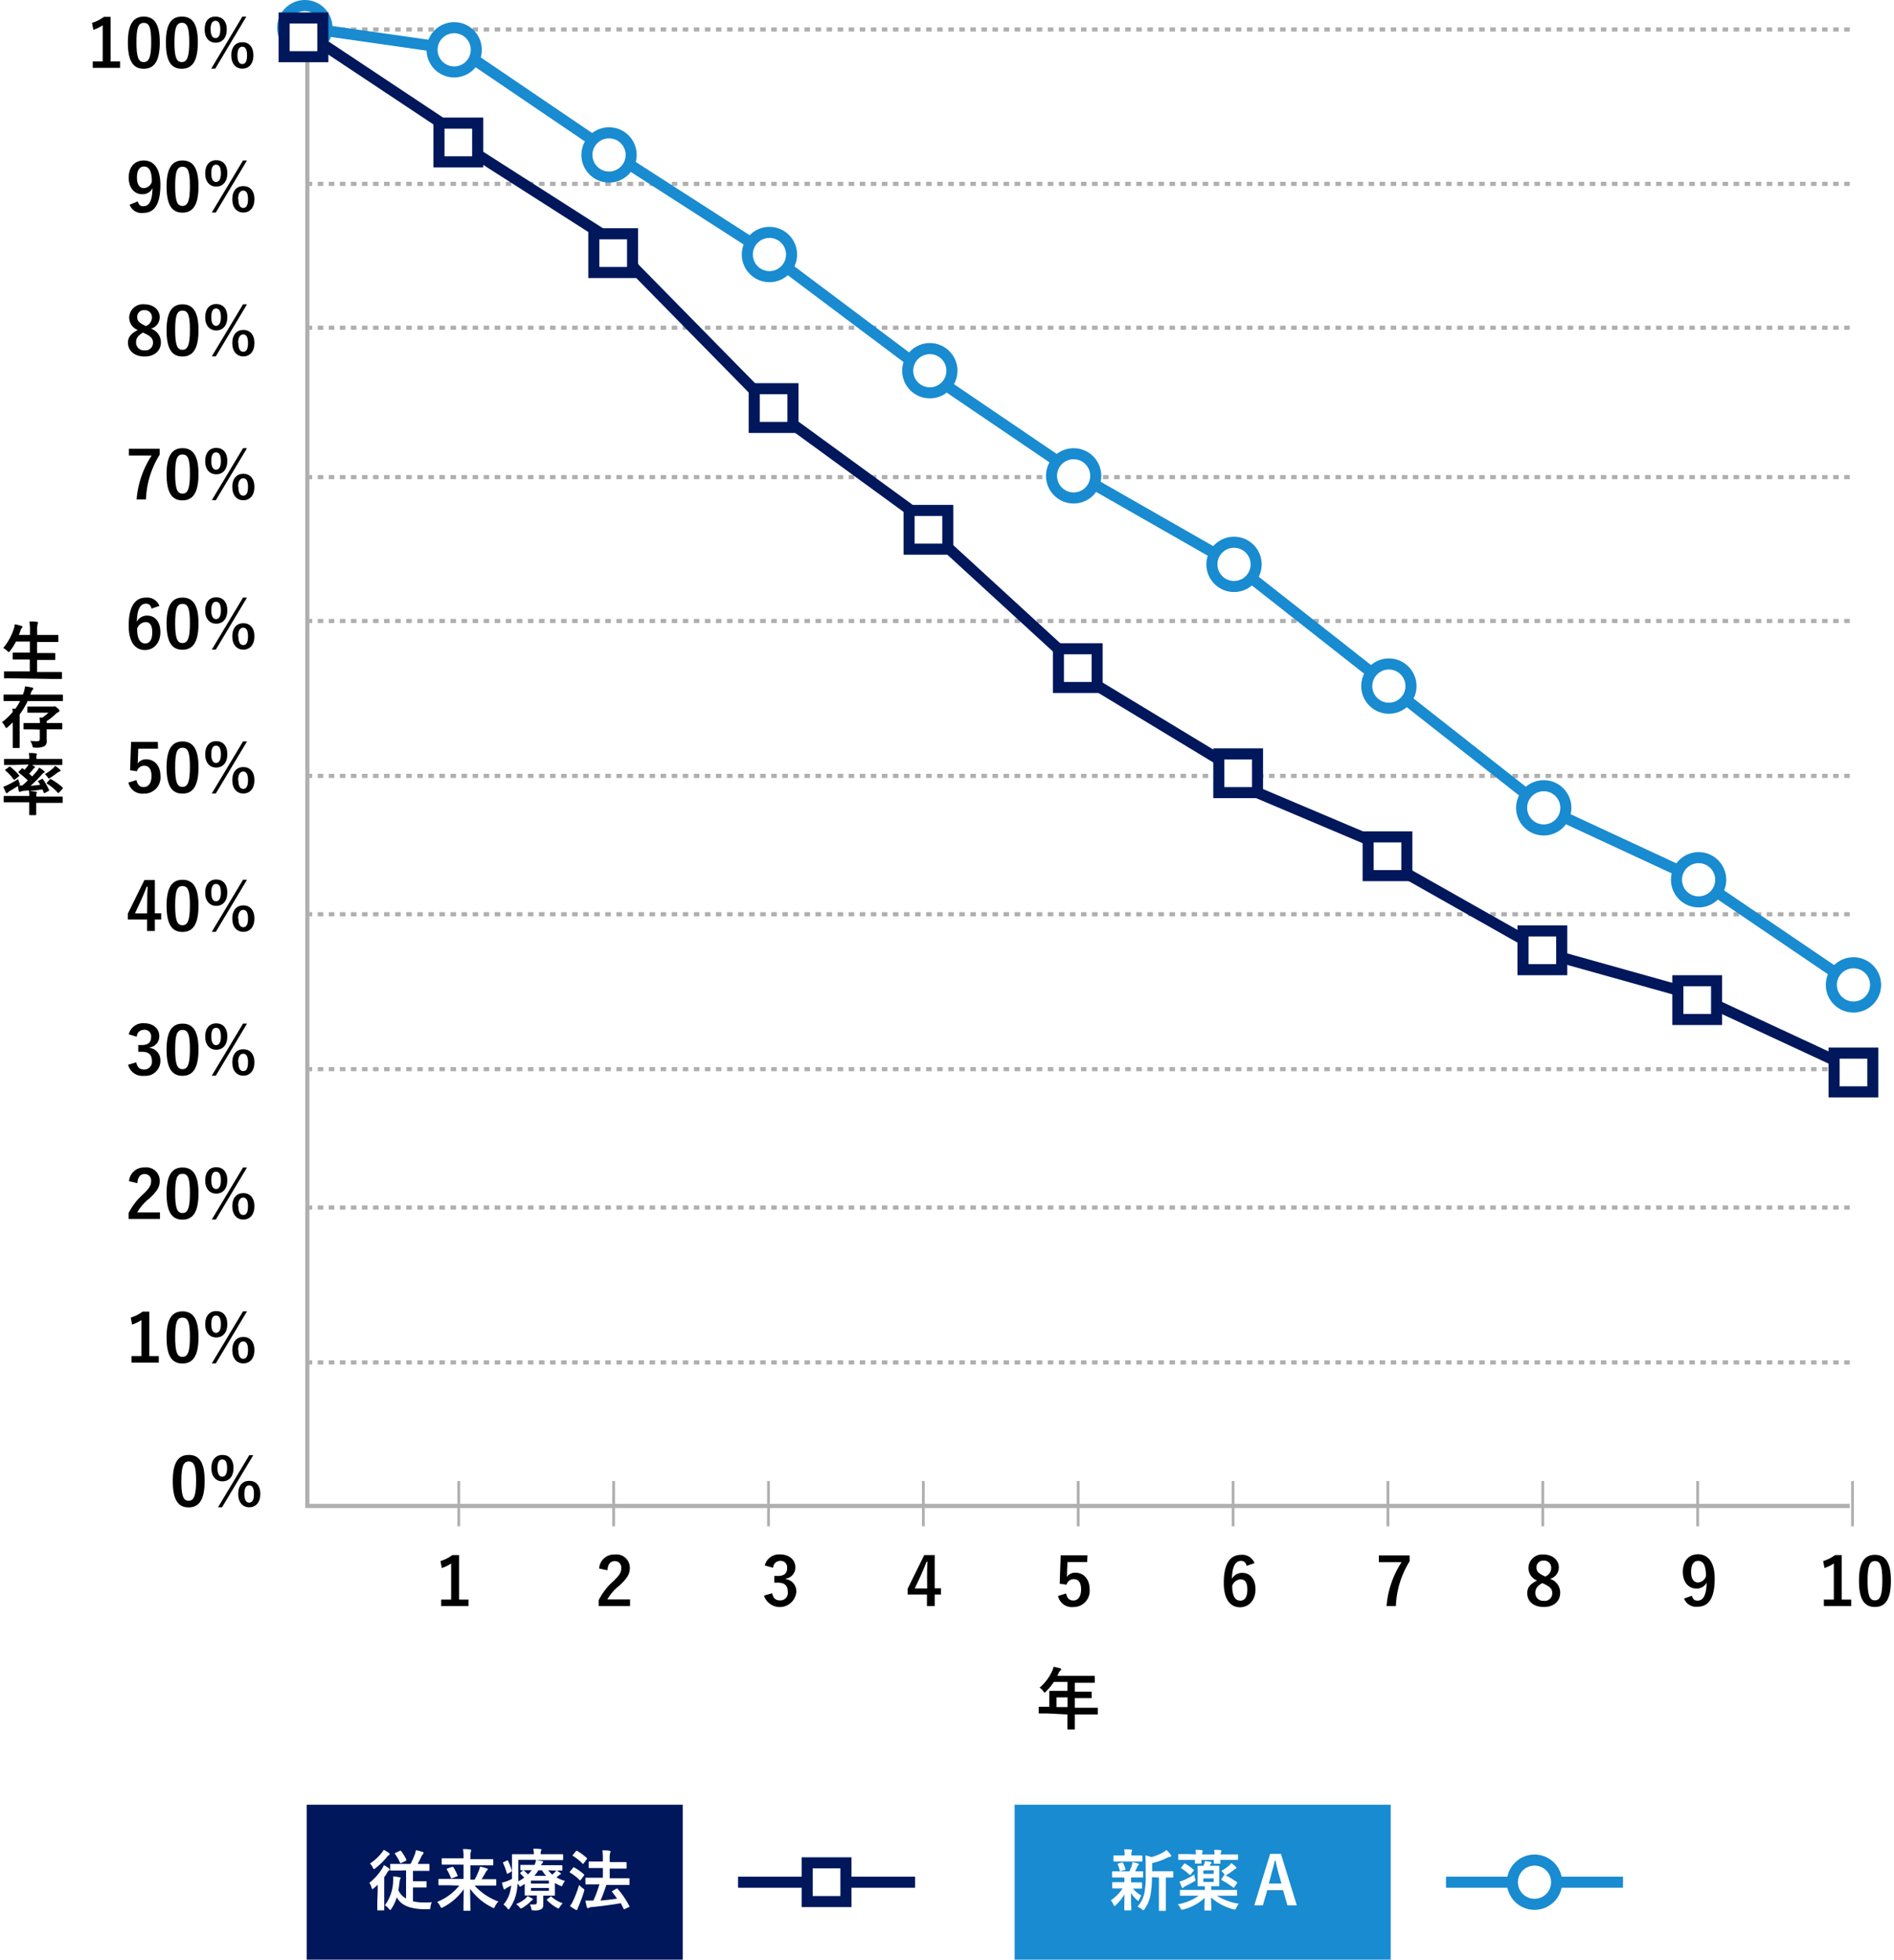 <svg id="レイヤー_1" data-name="レイヤー 1" xmlns="http://www.w3.org/2000/svg" width="342.45" height="354.17" viewBox="0 0 342.45 354.17">
  <defs>
    <style>
      .cls-1, .cls-10, .cls-8 {
        fill: #fff;
      }

      .cls-2, .cls-5, .cls-6, .cls-7, .cls-9 {
        fill: none;
      }

      .cls-2, .cls-5, .cls-6 {
        stroke: #afafaf;
      }

      .cls-10, .cls-2, .cls-5, .cls-6, .cls-7, .cls-8, .cls-9 {
        stroke-miterlimit: 10;
      }

      .cls-2, .cls-5 {
        stroke-width: 0.75px;
      }

      .cls-3 {
        fill: #00175b;
      }

      .cls-4 {
        fill: #198bd0;
      }

      .cls-5 {
        stroke-dasharray: 1;
      }

      .cls-6 {
        stroke-width: 0.5px;
      }

      .cls-7, .cls-8 {
        stroke: #198bd0;
      }

      .cls-10, .cls-7, .cls-8, .cls-9 {
        stroke-width: 2px;
      }

      .cls-10, .cls-9 {
        stroke: #00175b;
      }
    </style>
  </defs>
  <rect class="cls-1" width="342.45" height="354.17"/>
  <g>
    <path d="M2.39,122.6c-1.09,0-1.45,0-1.53,0s-.13,0-.13-.13v-1c0-.12,0-.13.13-.13s.44,0,1.53,0h3V119.2H4.08c-1.18,0-1.59,0-1.66,0s-.13,0-.13-.13v-1c0-.11,0-.12.13-.12s.48,0,1.66,0H5.4v-2H2.88a9.29,9.29,0,0,1-1.06,1.68c-.11.15-.15.22-.22.22s-.14-.07-.27-.19a2.86,2.86,0,0,0-.75-.54,10.55,10.55,0,0,0,1.93-3.51,4,4,0,0,0,.16-.79,11.12,11.12,0,0,1,1.17.29c.13,0,.21.09.21.18s0,.12-.12.22a1.13,1.13,0,0,0-.22.45l-.29.79h2v-.62a10.6,10.6,0,0,0-.1-1.82c.47,0,1,0,1.36.08.12,0,.19.07.19.13a.65.65,0,0,1-.06.24,4.66,4.66,0,0,0-.09,1.33v.66H8.77c1.17,0,1.57,0,1.64,0s.14,0,.14.13v1c0,.12,0,.14-.14.14s-.47,0-1.64,0H6.7v2H8.2c1.18,0,1.59,0,1.66,0s.13,0,.13.12v1c0,.12,0,.13-.13.13s-.48,0-1.66,0H6.7v2.18H9.55c1.08,0,1.45,0,1.52,0s.13,0,.13.13v1c0,.12,0,.13-.13.13s-.44,0-1.52,0Z"/>
    <path d="M2.79,128.08a10.38,10.38,0,0,0,.84-1.38H2.25c-1,0-1.41,0-1.48,0s-.13,0-.13-.13v-.91c0-.12,0-.13.13-.13s.43,0,1.48,0H4.14c.06-.15.12-.31.17-.47a4.77,4.77,0,0,0,.21-1c.4,0,.88.13,1.26.2.14,0,.23.1.23.18a.38.38,0,0,1-.15.26,1.88,1.88,0,0,0-.3.61.78.78,0,0,1-.08.23H9.77c1.06,0,1.42,0,1.48,0s.13,0,.13.13v.91c0,.12,0,.13-.13.13s-.42,0-1.48,0H5a13.63,13.63,0,0,1-1.44,2.4v4.3c0,1,0,1.57,0,1.64s0,.13-.13.13h-1c-.12,0-.13,0-.13-.13s0-.59,0-1.64v-2.86a12.33,12.33,0,0,1-.91.86c-.13.1-.2.16-.26.16s-.11-.08-.21-.25a3.45,3.45,0,0,0-.56-.8,11.45,11.45,0,0,0,1.92-1.82c0-.23,0-.42-.06-.63ZM6,131.82c-1.14,0-1.55,0-1.62,0s-.13,0-.13-.14v-.87c0-.12,0-.13.13-.13s.48,0,1.62,0H7.22a6.31,6.31,0,0,0-.08-1l.54,0a11.76,11.76,0,0,0,1.08-.87H6.57c-1.05,0-1.41,0-1.49,0s-.13,0-.13-.13v-.86c0-.11,0-.12.13-.12s.44,0,1.49,0h2.9a.62.62,0,0,0,.24,0,.33.33,0,0,1,.15-.05c.09,0,.21.05.51.31s.38.41.38.51-.08.18-.2.23a1.93,1.93,0,0,0-.48.33,10.45,10.45,0,0,1-1.63,1.3v.34H9.52c1.15,0,1.55,0,1.62,0s.12,0,.12.13v.87c0,.12,0,.14-.12.14s-.47,0-1.62,0H8.44v.6c0,.47,0,.86,0,1.43a1,1,0,0,1-.39,1,3.19,3.19,0,0,1-1.74.27c-.38,0-.38,0-.46-.36a2.73,2.73,0,0,0-.38-.86,9.66,9.66,0,0,0,1.2.07c.42,0,.52-.1.52-.46v-1.64Z"/>
    <path d="M2.4,138.26c-1.09,0-1.45,0-1.54,0s-.13,0-.13-.13v-.83c0-.13,0-.14.13-.14s.45,0,1.54,0H5.29a4.51,4.51,0,0,0-.08-1.07c.44,0,.85,0,1.28.08.11,0,.18.06.18.13a.74.74,0,0,1-.07.21,2.09,2.09,0,0,0,0,.65h3c1.09,0,1.45,0,1.53,0s.14,0,.14.14v.83c0,.12,0,.13-.14.13s-.44,0-1.53,0H5.79a3,3,0,0,1,.4.24c.11.07.14.1.14.18s-.06.09-.13.13A.57.57,0,0,0,6,139a9.23,9.23,0,0,1-.73.83c.2.17.38.35.55.5.29-.31.55-.62.79-.89a4.15,4.15,0,0,0,.47-.71,6.27,6.27,0,0,1,.87.6c.11.09.14.13.14.19s-.08.11-.16.14a1.64,1.64,0,0,0-.42.38A20.42,20.42,0,0,1,5.53,142c.54,0,1.11-.09,1.74-.17-.11-.19-.23-.38-.35-.56s-.06-.12.1-.19l.56-.3c.12-.06.13,0,.19.06a11.53,11.53,0,0,1,1.09,1.92c.05.11.05.13-.09.2l-.65.35c-.13.07-.18,0-.23-.1l-.21-.54c-.87.14-1.62.23-2.35.3l1.15.11c.1,0,.18.06.18.14s0,.11-.08.21a1.78,1.78,0,0,0,0,.54H9.71c1.07,0,1.43,0,1.5,0s.12,0,.12.14v.87c0,.12,0,.13-.12.13s-.43,0-1.5,0H6.54v.8c0,.82,0,1.2,0,1.28s0,.13-.13.13h-1c-.12,0-.13,0-.13-.13s0-.46,0-1.28V145h-3c-1.06,0-1.42,0-1.5,0s-.12,0-.12-.13V144c0-.12,0-.14.12-.14s.44,0,1.5,0H5.29a4.47,4.47,0,0,0-.07-1c-.36,0-.71.07-1.07.09a1.54,1.54,0,0,0-.43.12.53.53,0,0,1-.18.05c-.07,0-.11-.06-.15-.17a5.9,5.9,0,0,1-.15-.89c-.47.32-.94.58-1.47.91a1.37,1.37,0,0,0-.35.27.29.29,0,0,1-.18.12.18.18,0,0,1-.17-.11,11.52,11.52,0,0,1-.47-1.07,5.4,5.4,0,0,0,.79-.32,15.35,15.35,0,0,0,1.9-1.06,3.54,3.54,0,0,0,.21.66,1.37,1.37,0,0,1,.09.29c0,.09,0,.12-.17.21.2,0,.39,0,.61,0,.35-.29.67-.6,1-.91a17.07,17.07,0,0,0-1.61-1.38c-.06,0-.09-.08-.09-.1s0-.06.06-.11l.5-.51c.1-.12.14-.13.24-.06l.32.24c.18-.22.36-.43.53-.66a2.84,2.84,0,0,0,.18-.31Zm-.76.34c.12-.09.15-.09.23,0a9.19,9.19,0,0,1,1.56,1.5c.07.1.07.14-.07.25l-.66.52c-.12.09-.18.09-.24,0A8,8,0,0,0,1,139.28c-.1-.09-.09-.11,0-.21Zm9.2.48a.27.27,0,0,1,.1.22c0,.06-.07.13-.18.16a.9.9,0,0,0-.42.22,13.25,13.25,0,0,1-1.2.85.67.67,0,0,1-.3.16c-.08,0-.14-.07-.25-.25a2.76,2.76,0,0,0-.48-.53,8.61,8.61,0,0,0,1.41-1,2.06,2.06,0,0,0,.46-.5C10.31,138.64,10.54,138.81,10.84,139.08ZM9,140.87c.08-.11.11-.11.21-.05a11.92,11.92,0,0,1,2.1,1.49c0,.05.06.07.06.11a.2.2,0,0,1-.06.13l-.61.67c-.06.07-.11.1-.15.1s-.08,0-.14-.09a8.77,8.77,0,0,0-1.89-1.59c-.05,0-.08-.06-.08-.1s0-.07.08-.13Z"/>
  </g>
  <path d="M189.43,309.67c-1.06,0-1.43,0-1.5,0s-.13,0-.13-.13v-.95c0-.11,0-.12.13-.12s.44,0,1.5,0h.29v-1.68c0-.68,0-1,0-1.08s0-.13.15-.13.48,0,1.64,0H193v-1.6h-2.46a11.29,11.29,0,0,1-1.41,1.72c-.12.13-.19.19-.25.19s-.12-.07-.24-.23a2.53,2.53,0,0,0-.67-.65,8.73,8.73,0,0,0,2.22-2.9,4,4,0,0,0,.31-.88c.43.09.83.17,1.15.27.15.05.22.11.22.2s-.06.15-.15.23a1.21,1.21,0,0,0-.3.43l-.24.52h5c1.16,0,1.57,0,1.64,0s.13,0,.13.14V304c0,.12,0,.13-.13.13s-.48,0-1.64,0h-1.85v1.6h1.28c1.18,0,1.58,0,1.65,0s.12,0,.12.13v.9c0,.12,0,.14-.12.14s-.47,0-1.65,0h-1.28v1.75h2.54c1.06,0,1.43,0,1.5,0s.13,0,.13.12v.95c0,.12,0,.13-.13.13s-.44,0-1.5,0h-2.54v.59c0,1.26,0,1.9,0,2s0,.13-.13.13h-1.06c-.14,0-.15,0-.15-.13s0-.7,0-2v-.59Zm3.59-1.15v-1.75h-2v1.75Z"/>
  <polyline class="cls-2" points="334.45 272.17 55.57 272.17 55.57 5.33"/>
  <rect class="cls-3" x="55.45" y="326.17" width="68" height="28"/>
  <rect class="cls-4" x="183.45" y="326.17" width="68" height="28"/>
  <g>
    <path d="M27,245.09h1.71v1.17H23.77v-1.17h1.8v-6.52a6.82,6.82,0,0,1-1.69.82l-.24-1.26a6.85,6.85,0,0,0,2.14-1.08H27Z"/>
    <path d="M35.89,241.65c0,3.4-1,4.78-2.9,4.78s-2.87-1.36-2.87-4.75S31.17,237,33,237,35.89,238.27,35.89,241.65Zm-4.22,0c0,2.7.37,3.58,1.32,3.58s1.35-.89,1.35-3.58S34,238.14,33,238.14,31.67,239,31.67,241.66Z"/>
    <path d="M41.1,239.31c0,1.55-.83,2.41-2,2.41s-2-.86-2-2.39.81-2.38,2-2.38S41.1,237.77,41.1,239.31Zm-2.9,0c0,1,.29,1.58.86,1.58s.88-.54.88-1.58-.29-1.55-.88-1.55S38.2,238.29,38.2,239.33Zm.82,7.1h-.73L43.94,237h.72ZM46,244c0,1.54-.83,2.41-2,2.41s-2-.87-2-2.41.82-2.37,2-2.37S46,242.47,46,244Zm-2.9,0c0,1,.29,1.58.88,1.58s.86-.54.86-1.58-.28-1.56-.86-1.56S43.05,243,43.05,244Z"/>
  </g>
  <g>
    <path d="M37,267.65c0,3.4-1,4.78-2.9,4.78s-2.86-1.36-2.86-4.75,1-4.73,2.89-4.73S37,264.27,37,267.65Zm-4.22,0c0,2.7.38,3.58,1.32,3.58s1.36-.89,1.36-3.58-.37-3.52-1.33-3.52S32.79,265,32.79,267.66Z"/>
    <path d="M42.22,265.31c0,1.55-.82,2.41-2,2.41s-2-.86-2-2.39.82-2.38,2-2.38S42.22,263.77,42.22,265.31Zm-2.9,0c0,1,.29,1.58.86,1.58s.88-.54.88-1.58-.29-1.55-.88-1.55S39.32,264.29,39.32,265.33Zm.83,7.1h-.73L45.07,263h.72ZM47.07,270c0,1.54-.83,2.41-2,2.41s-2-.87-2-2.41.81-2.37,2-2.37S47.07,268.47,47.07,270Zm-2.89,0c0,1,.29,1.58.87,1.58s.87-.54.87-1.58-.29-1.56-.87-1.56S44.18,269,44.18,270Z"/>
  </g>
  <path d="M83,289.09h1.71v1.17H79.77v-1.17h1.8v-6.52a6.82,6.82,0,0,1-1.69.82l-.24-1.26a6.85,6.85,0,0,0,2.14-1.08H83Z"/>
  <path d="M108.33,283.48a2.68,2.68,0,0,1,2.82-2.53,2.41,2.41,0,0,1,2.73,2.47c0,1-.44,1.79-1.84,3.1a8.85,8.85,0,0,0-2.23,2.54h4.11v1.2h-5.67v-1.07a11.48,11.48,0,0,1,2.61-3.39c1.2-1.15,1.46-1.63,1.46-2.39a1.14,1.14,0,0,0-1.2-1.27c-.75,0-1.22.56-1.29,1.65Z"/>
  <path d="M138.28,282.93a2.64,2.64,0,0,1,2.77-2c1.67,0,2.75,1,2.75,2.3a2,2,0,0,1-1.75,2.07v.08a2.23,2.23,0,0,1,1.93,2.3,3,3,0,0,1-5.84.7l1.47-.43c.21.92.64,1.29,1.43,1.29a1.36,1.36,0,0,0,1.4-1.54c0-1.05-.49-1.66-1.77-1.66H140v-1.22h.64c1.2,0,1.68-.52,1.68-1.44a1.16,1.16,0,0,0-1.26-1.28,1.26,1.26,0,0,0-1.27,1.25Z"/>
  <path d="M169,287.06h1.14v1.12H169v2.08H167.6v-2.08h-3.49v-1.05l3-6.08H169Zm-1.38-2c0-1,0-1.88.08-2.81h-.17c-.3.8-.65,1.6-1,2.4l-1.13,2.43h2.24Z"/>
  <path d="M196.57,282.31H193l-.07,1.84c0,.28,0,.6-.07.87a1.84,1.84,0,0,1,1.57-.79c1.51,0,2.58,1.18,2.58,3a2.92,2.92,0,0,1-2.93,3.21,2.56,2.56,0,0,1-2.78-2l1.46-.45c.17.89.63,1.27,1.31,1.27.86,0,1.4-.74,1.4-2s-.49-1.86-1.33-1.86a1.34,1.34,0,0,0-1.3,1l-1.24-.18.18-5.13h4.84Z"/>
  <path d="M225.4,283c-.15-.67-.53-.9-1-.9-1.1,0-1.61,1.14-1.66,3.24a2.1,2.1,0,0,1,1.87-1.08c1.42,0,2.39,1.12,2.39,3s-1.15,3.22-2.8,3.22-2.93-1.3-2.93-4.39c0-3.63,1.22-5.09,3.16-5.09a2.36,2.36,0,0,1,2.39,1.5Zm-1.17,6.29c.84,0,1.3-.69,1.3-2s-.43-1.86-1.24-1.86a1.77,1.77,0,0,0-1.5,1.16C222.79,288.5,223.37,289.28,224.23,289.28Z"/>
  <path d="M254.87,282.17a16.41,16.41,0,0,0-2.48,8.09H250.7a16.85,16.85,0,0,1,2.72-7.93h-4.11v-1.22h5.56Z"/>
  <path d="M282.09,287.88c0,1.53-1.17,2.55-2.95,2.55s-3-.95-3-2.5c0-1.05.56-1.68,1.78-2.28a2.43,2.43,0,0,1-1.56-2.34,2.48,2.48,0,0,1,2.73-2.36c1.62,0,2.76,1,2.76,2.32a2.15,2.15,0,0,1-1.6,2.08A2.58,2.58,0,0,1,282.09,287.88Zm-3.23-1.77c-.85.47-1.26,1-1.26,1.73a1.41,1.41,0,0,0,1.52,1.48,1.36,1.36,0,0,0,1.54-1.39c0-.72-.35-1.13-1.45-1.65Zm.53-1.19a1.65,1.65,0,0,0,1.08-1.59,1.26,1.26,0,0,0-1.35-1.28,1.2,1.2,0,0,0-1.31,1.25c0,.63.3,1,1.24,1.47Z"/>
  <path d="M305.91,288.4c.17.61.46.88,1,.88,1,0,1.61-.87,1.67-3.27a2,2,0,0,1-1.87,1.09c-1.39,0-2.44-1.14-2.44-3,0-2,1.08-3.2,2.76-3.2s3,1.31,3,4.39c0,3.66-1.15,5.09-3.12,5.09a2.29,2.29,0,0,1-2.41-1.48Zm1.14-6.3c-.88,0-1.29.77-1.29,2S306.25,286,307,286a1.59,1.59,0,0,0,1.45-1.15C308.46,283,308,282.1,307.05,282.1Z"/>
  <g>
    <path d="M333,289.09h1.71v1.17h-4.94v-1.17h1.8v-6.52a6.82,6.82,0,0,1-1.69.82l-.24-1.26a6.85,6.85,0,0,0,2.14-1.08H333Z"/>
    <path d="M341.89,285.65c0,3.4-1,4.78-2.9,4.78s-2.87-1.36-2.87-4.75S337.17,281,339,281,341.89,282.27,341.89,285.65Zm-4.22,0c0,2.7.37,3.58,1.32,3.58s1.35-.89,1.35-3.58-.37-3.52-1.33-3.52S337.67,283,337.67,285.66Z"/>
  </g>
  <g>
    <path d="M23.33,213.48A2.68,2.68,0,0,1,26.15,211a2.41,2.41,0,0,1,2.73,2.47c0,1-.44,1.79-1.84,3.1a8.85,8.85,0,0,0-2.23,2.54h4.11v1.2H23.25v-1.07a11.48,11.48,0,0,1,2.61-3.39c1.2-1.15,1.46-1.63,1.46-2.39a1.14,1.14,0,0,0-1.2-1.27c-.75,0-1.22.56-1.29,1.65Z"/>
    <path d="M35.89,215.65c0,3.4-1,4.78-2.9,4.78s-2.87-1.36-2.87-4.75S31.17,211,33,211,35.89,212.27,35.89,215.65Zm-4.22,0c0,2.7.37,3.58,1.32,3.58s1.35-.89,1.35-3.58S34,212.14,33,212.14,31.67,213,31.67,215.66Z"/>
    <path d="M41.1,213.31c0,1.55-.83,2.41-2,2.41s-2-.86-2-2.39.81-2.38,2-2.38S41.1,211.77,41.1,213.31Zm-2.9,0c0,1,.29,1.58.86,1.58s.88-.54.88-1.58-.29-1.55-.88-1.55S38.2,212.29,38.2,213.33Zm.82,7.1h-.73L43.94,211h.72ZM46,218c0,1.54-.83,2.41-2,2.41s-2-.87-2-2.41.82-2.37,2-2.37S46,216.47,46,218Zm-2.9,0c0,1,.29,1.58.88,1.58s.86-.54.86-1.58-.28-1.56-.86-1.56S43.05,217,43.05,218Z"/>
  </g>
  <g>
    <path d="M23.28,186.93a2.64,2.64,0,0,1,2.77-2c1.67,0,2.75,1,2.75,2.3a2,2,0,0,1-1.75,2.07v.08A2.23,2.23,0,0,1,29,191.7a2.69,2.69,0,0,1-2.93,2.73,2.68,2.68,0,0,1-2.91-2l1.47-.43c.21.92.64,1.29,1.43,1.29a1.36,1.36,0,0,0,1.4-1.54c0-1.05-.49-1.66-1.77-1.66H25v-1.22h.64c1.2,0,1.68-.52,1.68-1.44A1.16,1.16,0,0,0,26,186.12a1.26,1.26,0,0,0-1.27,1.25Z"/>
    <path d="M35.89,189.65c0,3.4-1,4.78-2.9,4.78s-2.87-1.36-2.87-4.75S31.17,185,33,185,35.89,186.27,35.89,189.65Zm-4.22,0c0,2.7.37,3.58,1.32,3.58s1.35-.89,1.35-3.58S34,186.14,33,186.14,31.67,187,31.67,189.66Z"/>
    <path d="M41.1,187.31c0,1.55-.83,2.41-2,2.41s-2-.86-2-2.39.81-2.38,2-2.38S41.1,185.77,41.1,187.31Zm-2.9,0c0,1,.29,1.58.86,1.58s.88-.54.88-1.58-.29-1.55-.88-1.55S38.2,186.29,38.2,187.33Zm.82,7.1h-.73L43.94,185h.72ZM46,192c0,1.54-.83,2.41-2,2.41s-2-.87-2-2.41.82-2.37,2-2.37S46,190.47,46,192Zm-2.9,0c0,1,.29,1.58.88,1.58s.86-.54.86-1.58-.28-1.56-.86-1.56S43.05,191,43.05,192Z"/>
  </g>
  <g>
    <path d="M28,165.06h1.14v1.12H28v2.08H26.6v-2.08H23.11v-1.05l3-6.08H28Zm-1.38-2c0-1,0-1.88.08-2.81h-.17c-.3.8-.65,1.6-1,2.4l-1.13,2.43H26.6Z"/>
    <path d="M35.89,163.65c0,3.4-1,4.78-2.9,4.78s-2.87-1.36-2.87-4.75S31.17,159,33,159,35.89,160.27,35.89,163.65Zm-4.22,0c0,2.69.37,3.57,1.32,3.57s1.35-.89,1.35-3.57S34,160.14,33,160.14,31.67,161,31.67,163.67Z"/>
    <path d="M41.1,161.31c0,1.55-.83,2.41-2,2.41s-2-.86-2-2.39.81-2.38,2-2.38S41.1,159.77,41.1,161.31Zm-2.9,0c0,1,.29,1.58.86,1.58s.88-.54.88-1.58-.29-1.55-.88-1.55S38.2,160.3,38.2,161.33Zm.82,7.1h-.73L43.94,159h.72ZM46,166c0,1.54-.83,2.41-2,2.41s-2-.87-2-2.41.82-2.37,2-2.37S46,164.47,46,166Zm-2.9,0c0,1,.29,1.58.88,1.58s.86-.54.86-1.58-.28-1.56-.86-1.56S43.05,165,43.05,166Z"/>
  </g>
  <g>
    <path d="M28.57,135.31H25l-.07,1.84c0,.28,0,.6-.07.87a1.84,1.84,0,0,1,1.57-.79c1.51,0,2.58,1.18,2.58,3A2.92,2.92,0,0,1,26,143.43a2.56,2.56,0,0,1-2.78-2l1.46-.45c.17.89.63,1.27,1.31,1.27.86,0,1.4-.74,1.4-2s-.49-1.86-1.33-1.86a1.34,1.34,0,0,0-1.3,1l-1.24-.18.18-5.13h4.84Z"/>
    <path d="M35.89,138.65c0,3.4-1,4.78-2.9,4.78s-2.87-1.36-2.87-4.75S31.17,134,33,134,35.89,135.27,35.89,138.65Zm-4.22,0c0,2.69.37,3.57,1.32,3.57s1.35-.89,1.35-3.57S34,135.14,33,135.14,31.67,136,31.67,138.67Z"/>
    <path d="M41.1,136.31c0,1.55-.83,2.41-2,2.41s-2-.86-2-2.39.81-2.38,2-2.38S41.1,134.77,41.1,136.31Zm-2.9,0c0,1,.29,1.58.86,1.58s.88-.54.88-1.58-.29-1.55-.88-1.55S38.2,135.3,38.2,136.33Zm.82,7.1h-.73L43.94,134h.72ZM46,141c0,1.54-.83,2.41-2,2.41s-2-.87-2-2.41.82-2.37,2-2.37S46,139.47,46,141Zm-2.9,0c0,1,.29,1.58.88,1.58s.86-.54.86-1.58-.28-1.56-.86-1.56S43.05,140,43.05,141Z"/>
  </g>
  <g>
    <path d="M27.4,110c-.15-.67-.53-.9-1-.9-1.1,0-1.61,1.14-1.66,3.24a2.1,2.1,0,0,1,1.87-1.08c1.42,0,2.39,1.12,2.39,3s-1.15,3.22-2.8,3.22-2.93-1.3-2.93-4.39c0-3.62,1.22-5.09,3.16-5.09a2.36,2.36,0,0,1,2.39,1.5Zm-1.17,6.29c.84,0,1.3-.69,1.3-2s-.43-1.86-1.24-1.86a1.77,1.77,0,0,0-1.5,1.16C24.79,115.5,25.37,116.28,26.23,116.28Z"/>
    <path d="M35.89,112.65c0,3.4-1,4.78-2.9,4.78s-2.87-1.36-2.87-4.75S31.17,108,33,108,35.89,109.27,35.89,112.65Zm-4.22,0c0,2.69.37,3.57,1.32,3.57s1.35-.89,1.35-3.57S34,109.14,33,109.14,31.67,110,31.67,112.67Z"/>
    <path d="M41.1,110.31c0,1.55-.83,2.41-2,2.41s-2-.86-2-2.39.81-2.38,2-2.38S41.1,108.77,41.1,110.31Zm-2.9,0c0,1,.29,1.58.86,1.58s.88-.54.88-1.58-.29-1.55-.88-1.55S38.2,109.3,38.2,110.33Zm.82,7.1h-.73L43.94,108h.72ZM46,115c0,1.54-.83,2.41-2,2.41s-2-.87-2-2.41.82-2.37,2-2.37S46,113.47,46,115Zm-2.9,0c0,1,.29,1.58.88,1.58s.86-.54.86-1.58-.28-1.56-.86-1.56S43.05,114,43.05,115Z"/>
  </g>
  <g>
    <path d="M28.87,82.18a16.34,16.34,0,0,0-2.48,8.08H24.7a16.85,16.85,0,0,1,2.72-7.93H23.31V81.11h5.56Z"/>
    <path d="M35.89,85.65c0,3.4-1,4.78-2.9,4.78s-2.87-1.36-2.87-4.75S31.17,81,33,81,35.89,82.27,35.89,85.65Zm-4.22,0c0,2.69.37,3.57,1.32,3.57s1.35-.89,1.35-3.57S34,82.14,33,82.14,31.67,83,31.67,85.67Z"/>
    <path d="M41.1,83.31c0,1.55-.83,2.41-2,2.41s-2-.86-2-2.39.81-2.38,2-2.38S41.1,81.77,41.1,83.31Zm-2.9,0c0,1,.29,1.58.86,1.58s.88-.54.88-1.58-.29-1.55-.88-1.55S38.2,82.3,38.2,83.33Zm.82,7.1h-.73L43.94,81h.72ZM46,88c0,1.54-.83,2.41-2,2.41s-2-.87-2-2.41.82-2.37,2-2.37S46,86.47,46,88Zm-2.9,0c0,1,.29,1.58.88,1.58s.86-.54.86-1.58-.28-1.56-.86-1.56S43.05,87,43.05,88Z"/>
  </g>
  <g>
    <path d="M29.09,61.88c0,1.53-1.17,2.55-2.95,2.55s-3-1-3-2.5c0-1,.56-1.68,1.78-2.28a2.43,2.43,0,0,1-1.56-2.34A2.48,2.48,0,0,1,26.12,55c1.62,0,2.76,1,2.76,2.32a2.15,2.15,0,0,1-1.6,2.08A2.58,2.58,0,0,1,29.09,61.88Zm-3.23-1.77c-.85.47-1.26,1-1.26,1.73a1.41,1.41,0,0,0,1.52,1.48,1.36,1.36,0,0,0,1.54-1.39c0-.72-.35-1.12-1.45-1.65Zm.53-1.19a1.65,1.65,0,0,0,1.08-1.59,1.25,1.25,0,0,0-1.35-1.27,1.19,1.19,0,0,0-1.31,1.24c0,.63.3,1,1.24,1.47Z"/>
    <path d="M35.89,59.65c0,3.4-1,4.78-2.9,4.78s-2.87-1.36-2.87-4.75S31.17,55,33,55,35.89,56.27,35.89,59.65Zm-4.22,0c0,2.69.37,3.57,1.32,3.57s1.35-.89,1.35-3.57S34,56.14,33,56.14,31.67,57,31.67,59.67Z"/>
    <path d="M41.1,57.31c0,1.55-.83,2.41-2,2.41s-2-.86-2-2.39.81-2.38,2-2.38S41.1,55.77,41.1,57.31Zm-2.9,0c0,1,.29,1.58.86,1.58s.88-.54.88-1.58-.29-1.55-.88-1.55S38.2,56.3,38.2,57.33Zm.82,7.1h-.73L43.94,55h.72ZM46,62c0,1.54-.83,2.41-2,2.41s-2-.87-2-2.41.82-2.37,2-2.37S46,60.47,46,62Zm-2.9,0c0,1,.29,1.58.88,1.58s.86-.54.86-1.58-.28-1.56-.86-1.56S43.05,61,43.05,62Z"/>
  </g>
  <g>
    <path d="M24.91,36.4c.17.61.46.88,1,.88,1,0,1.61-.87,1.67-3.27a2,2,0,0,1-1.87,1.09c-1.39,0-2.44-1.13-2.44-3S24.31,29,26,29s3,1.31,3,4.39c0,3.66-1.15,5.09-3.12,5.09A2.29,2.29,0,0,1,23.44,37Zm1.14-6.3c-.88,0-1.29.77-1.29,2S25.25,34,26,34a1.58,1.58,0,0,0,1.45-1.15C27.46,31,27,30.1,26.05,30.1Z"/>
    <path d="M35.89,33.65c0,3.4-1,4.78-2.9,4.78s-2.87-1.36-2.87-4.75S31.17,29,33,29,35.89,30.27,35.89,33.65Zm-4.22,0c0,2.69.37,3.57,1.32,3.57s1.35-.89,1.35-3.57S34,30.14,33,30.14,31.67,31,31.67,33.67Z"/>
    <path d="M41.1,31.31c0,1.55-.83,2.41-2,2.41s-2-.86-2-2.39.81-2.38,2-2.38S41.1,29.77,41.1,31.31Zm-2.9,0c0,1,.29,1.58.86,1.58s.88-.54.88-1.58-.29-1.55-.88-1.55S38.2,30.3,38.2,31.33Zm.82,7.1h-.73L43.94,29h.72ZM46,36c0,1.54-.83,2.41-2,2.41s-2-.87-2-2.41.82-2.37,2-2.37S46,34.47,46,36Zm-2.9,0c0,1,.29,1.58.88,1.58s.86-.54.86-1.58-.28-1.56-.86-1.56S43.05,35,43.05,36Z"/>
  </g>
  <g>
    <path d="M20,11.1h1.71v1.16H16.77V11.1h1.8V4.57a6.82,6.82,0,0,1-1.69.82l-.24-1.26a6.85,6.85,0,0,0,2.14-1.08H20Z"/>
    <path d="M28.89,7.65c0,3.4-1,4.78-2.9,4.78s-2.87-1.36-2.87-4.75S24.17,3,26,3,28.89,4.27,28.89,7.65Zm-4.22,0c0,2.69.37,3.57,1.32,3.57s1.35-.89,1.35-3.57S27,4.14,26,4.14,24.67,5,24.67,7.67Z"/>
    <path d="M35.77,7.65c0,3.4-1,4.78-2.91,4.78S30,11.07,30,7.68,31,3,32.89,3,35.77,4.27,35.77,7.65Zm-4.23,0c0,2.69.38,3.57,1.32,3.57s1.36-.89,1.36-3.57-.37-3.53-1.33-3.53S31.54,5,31.54,7.67Z"/>
    <path d="M41,5.31c0,1.55-.83,2.41-2,2.41s-2-.86-2-2.39S37.74,3,38.94,3,41,3.77,41,5.31Zm-2.91,0c0,1,.29,1.58.87,1.58s.87-.54.87-1.58-.29-1.55-.87-1.55S38.07,4.3,38.07,5.33Zm.83,7.1h-.73L43.82,3h.72ZM45.82,10c0,1.54-.83,2.41-2,2.41s-2-.87-2-2.41.81-2.37,2-2.37S45.82,8.47,45.82,10Zm-2.89,0c0,1,.29,1.58.88,1.58s.86-.54.86-1.58-.29-1.56-.86-1.56S42.93,9,42.93,10Z"/>
  </g>
  <g>
    <path class="cls-1" d="M68.29,341.89c0-.35,0-.84,0-1.26-.22.21-.46.43-.69.62s-.21.16-.27.16-.1-.08-.15-.25a2.35,2.35,0,0,0-.4-.87,10,10,0,0,0,2.31-2.58,3.39,3.39,0,0,0,.32-.63,7.14,7.14,0,0,1,.89.57c.11.09.16.14.16.23s0,.12-.13.18a1.16,1.16,0,0,0-.34.41,6,6,0,0,1-.52.79v4.39c0,1,0,1.41,0,1.49s0,.12-.12.12h-1c-.12,0-.13,0-.13-.12s0-.53,0-1.49Zm2-7c.11.07.17.13.17.22a.16.16,0,0,1-.12.15,1.05,1.05,0,0,0-.36.33,13.17,13.17,0,0,1-2.09,2.05c-.13.09-.21.16-.27.16s-.13-.09-.21-.28a3.14,3.14,0,0,0-.51-.73A8.72,8.72,0,0,0,69,334.87a3.22,3.22,0,0,0,.38-.55A8.68,8.68,0,0,1,70.32,334.88Zm2,3.17c-1.14,0-1.55,0-1.62,0s-.12,0-.12-.12V337c0-.12,0-.13.12-.13s.48,0,1.62,0h1.93a12.55,12.55,0,0,0,.79-1.75,3.92,3.92,0,0,0,.19-.74,10.48,10.48,0,0,1,1.23.33c.09,0,.15.1.15.17a.37.37,0,0,1-.09.2,1.39,1.39,0,0,0-.27.39c-.18.38-.38.83-.71,1.4h.36c1.16,0,1.55,0,1.64,0s.13,0,.13.13V338c0,.11,0,.12-.13.12s-.48,0-1.64,0H74.67V340h1.21c.8,0,1,0,1.11,0s.14,0,.14.15V341c0,.12,0,.13-.14.13s-.31,0-1.11,0H74.67v2.49a8.74,8.74,0,0,0,2.09.21c.47,0,.86,0,1.32-.05a2.74,2.74,0,0,0-.25.87c0,.39-.06.39-.43.4s-.6,0-.9,0c-2.63-.09-4.08-.83-4.75-2.17a7.6,7.6,0,0,1-1,2.11c-.08.13-.14.19-.2.19s-.12-.06-.23-.19a3,3,0,0,0-.73-.66A7.58,7.58,0,0,0,71.08,340a5.1,5.1,0,0,0,0-.87c.42,0,.8.09,1.1.14s.25.08.25.15a.42.42,0,0,1-.08.21,1.23,1.23,0,0,0-.1.42c-.06.54-.13,1.06-.22,1.55a3.17,3.17,0,0,0,1.39,1.52v-5.1Zm0-3.56c.12-.05.17-.05.24.05a8.23,8.23,0,0,1,.94,1.54c0,.12,0,.15-.1.22l-.8.38c-.16.07-.18.09-.24-.05a9.08,9.08,0,0,0-.9-1.56c-.09-.1-.06-.14.07-.2Z"/>
    <path class="cls-1" d="M80.93,340.72c-1.08,0-1.45,0-1.52,0s-.14,0-.14-.15v-.87c0-.12,0-.13.14-.13s.44,0,1.52,0h2.88v-2.57H81.6c-1.15,0-1.54,0-1.61,0s-.13,0-.13-.13v-.89c0-.12,0-.13.13-.13s.46,0,1.61,0h2.21v-.25a8,8,0,0,0-.09-1.42c.43,0,.88,0,1.3.09.12,0,.17.07.17.12a1.23,1.23,0,0,1-.08.33,4.53,4.53,0,0,0-.06.87V336h2.39c1.15,0,1.54,0,1.61,0s.14,0,.14.13V337c0,.12,0,.13-.14.13s-.46,0-1.61,0H85.05v2.57h.76A10,10,0,0,0,86.6,338a2.59,2.59,0,0,0,.19-.64,9.73,9.73,0,0,1,1.21.3c.15.05.2.11.2.19a.17.17,0,0,1-.11.16,1.34,1.34,0,0,0-.3.43c-.23.4-.45.77-.72,1.19h1c1.08,0,1.45,0,1.52,0s.14,0,.14.13v.87c0,.14,0,.15-.14.15s-.44,0-1.52,0H85.81a11,11,0,0,0,4.31,2.89,3.41,3.41,0,0,0-.63.88c-.09.21-.13.3-.21.3a.89.89,0,0,1-.28-.12,10.55,10.55,0,0,1-4-3.38c0,1.74.06,3.41.06,3.86,0,.12,0,.13-.13.13h-1c-.12,0-.13,0-.13-.13,0-.47,0-2.1.06-3.79a10.39,10.39,0,0,1-3.74,3.27,1,1,0,0,1-.29.12c-.08,0-.12-.08-.23-.29a2.94,2.94,0,0,0-.56-.79,9.71,9.71,0,0,0,4-2.95Zm.8-3.32c.13,0,.17,0,.24.06a8.86,8.86,0,0,1,.76,1.48c0,.12,0,.14-.12.19l-.87.32c-.15.06-.18.05-.22-.07a7.74,7.74,0,0,0-.72-1.47c-.08-.12,0-.16.09-.21Z"/>
    <path class="cls-1" d="M99.12,338a4.21,4.21,0,0,0,.74.79c.18-.15.32-.29.46-.42a2.08,2.08,0,0,0,.27-.36,7.92,7.92,0,0,1,.71.47c.1.07.11.12.11.16a.18.18,0,0,1-.12.15,1.11,1.11,0,0,0-.36.25l-.31.26a6.52,6.52,0,0,0,1.53.64,2.73,2.73,0,0,0-.39.65c-.1.21-.15.3-.23.3a.82.82,0,0,1-.29-.11,7.06,7.06,0,0,1-.91-.47v1.16c0,.62,0,.9,0,1s0,.13-.14.13-.58,0-1.57,0h-.39v.52c0,.44,0,.76,0,1.14s-.12.67-.41.81a2.46,2.46,0,0,1-1.31.19c-.37,0-.37,0-.46-.37a2.33,2.33,0,0,0-.25-.7c.39,0,.59,0,.83,0s.43-.09.43-.34v-1.28h-.49c-1,0-1.5,0-1.57,0s-.13,0-.13-.13,0-.42,0-1.11v-.86l-.62.41a.47.47,0,0,1-.21.09c-.06,0-.09,0-.16-.16s-.21-.28-.29-.39a12.79,12.79,0,0,1-.22,1.67,7.63,7.63,0,0,1-1.2,2.78c-.09.13-.15.2-.23.2s-.12-.06-.22-.2a3.24,3.24,0,0,0-.69-.66,5.61,5.61,0,0,0,1.26-2.6c.06-.27.11-.55.15-.85l-.69.37a1.66,1.66,0,0,0-.37.24.21.21,0,0,1-.18.09c-.07,0-.12,0-.14-.13a9,9,0,0,1-.31-1.08,5.65,5.65,0,0,0,1-.3c.3-.12.57-.25.82-.38,0-.47,0-1,0-1.58,0-1.84,0-2.65,0-2.73s0-.14.13-.14.49,0,1.66,0h2.16v-.08a4.32,4.32,0,0,0-.1-.92c.46,0,.85,0,1.28.06.12,0,.2.06.2.13a.5.5,0,0,1-.08.21,1.41,1.41,0,0,0-.06.47v.13h2.31c1.16,0,1.56,0,1.63,0s.12,0,.12.14v.78c0,.12,0,.14-.12.14s-.47,0-1.63,0H97l1,.17c.12,0,.19.07.19.14a.25.25,0,0,1-.11.22,1.12,1.12,0,0,0-.26.39h2.07c1.18,0,1.59,0,1.66,0s.13,0,.13.13v.71c0,.11,0,.12-.13.12s-.48,0-1.66,0Zm-7.51-1.71c.15-.08.19-.07.24,0a11.14,11.14,0,0,1,.68,1.75c0,.12,0,.16-.12.24l-.53.31a.37.37,0,0,1-.15.06s-.06,0-.08-.09a13.57,13.57,0,0,0-.68-1.83c-.06-.11-.06-.12.1-.2Zm4.59,6.78c.1.06.15.12.15.19s-.06.12-.16.18a1.94,1.94,0,0,0-.26.23,7.23,7.23,0,0,1-1.45,1.12.72.72,0,0,1-.29.12c-.09,0-.15-.08-.29-.25a3.24,3.24,0,0,0-.58-.54,6,6,0,0,0,1.6-.93,2.37,2.37,0,0,0,.47-.54C95.67,342.83,96,343,96.2,343.11ZM95.87,338c-1.18,0-1.59,0-1.66,0s-.13,0-.13-.12v-.71c0-.12,0-.13.13-.13s.48,0,1.66,0h.78a3.35,3.35,0,0,0,.27-.92h-3.2v2.05c0,.69,0,1.3,0,1.84a9.84,9.84,0,0,0,1.06-.65,6.29,6.29,0,0,0-.67-.72c-.1-.1-.06-.13,0-.22l.41-.34a.21.21,0,0,1,.12-.06.13.13,0,0,1,.11.06,7.55,7.55,0,0,1,.71.68,4.65,4.65,0,0,0,.69-.8Zm.12,1.88v.54h3.25v-.54Zm3.25,1.34H96v.51h3.25Zm-.49-2.2a5.7,5.7,0,0,1-.75-1h-.66a6,6,0,0,1-.73,1Zm.74,3.8c.13-.09.15-.11.25,0a6,6,0,0,0,2,1.16,3.1,3.1,0,0,0-.52.66c-.12.19-.18.27-.26.27a.91.91,0,0,1-.29-.12,8.19,8.19,0,0,1-1.75-1.34c-.08-.09-.07-.15.06-.23Z"/>
    <path class="cls-1" d="M103.6,337.57c.08-.11.13-.12.24-.06a11,11,0,0,1,1.74,1.23.17.17,0,0,1,.06.11s0,.07-.06.13l-.54.74c-.06.08-.1.12-.14.12s-.06,0-.1-.06a9,9,0,0,0-1.73-1.34s-.07-.06-.07-.09,0-.07.07-.13Zm0,6a19.86,19.86,0,0,0,1.1-2.89,5.66,5.66,0,0,0,.7.6c.19.13.25.19.25.3a1.16,1.16,0,0,1-.06.28,26.5,26.5,0,0,1-1,2.71,3.44,3.44,0,0,0-.18.46c0,.1-.07.16-.14.16a.45.45,0,0,1-.22-.06,7,7,0,0,1-1-.66A4.18,4.18,0,0,0,103.61,343.54Zm.53-9c.09-.12.13-.12.22-.06a10.08,10.08,0,0,1,1.73,1.27c.09.07.1.11,0,.25l-.54.73c-.08.12-.11.14-.22.05a8.75,8.75,0,0,0-1.72-1.39c-.11-.06-.11-.08,0-.22Zm3.52,6c-1.17,0-1.59,0-1.66,0s-.14,0-.14-.15v-.93c0-.12,0-.13.14-.13s.49,0,1.66,0H109v-1.75h-.83c-1.15,0-1.54,0-1.6,0s-.13,0-.13-.13v-.92c0-.12,0-.13.13-.13s.45,0,1.6,0H109V336a11.6,11.6,0,0,0-.08-1.59c.45,0,.87,0,1.27.07.12,0,.19.07.19.14a.53.53,0,0,1-.06.24,3.67,3.67,0,0,0-.08,1.11v.56h1.3c1.16,0,1.55,0,1.62,0s.14,0,.14.13v.92c0,.12,0,.13-.14.13s-.46,0-1.62,0h-1.3v1.75h1.8c1.17,0,1.59,0,1.66,0s.12,0,.12.13v.93c0,.14,0,.15-.12.15s-.49,0-1.66,0h-2.41c-.33,1-.69,2-1.06,2.82,1.06-.09,2-.2,3-.35-.27-.4-.57-.8-.87-1.17-.09-.11-.07-.15.07-.23l.65-.38c.12-.07.15-.06.24,0a15.59,15.59,0,0,1,2.12,3.1c.06.11.06.13-.08.22L113,345a.45.45,0,0,1-.15.07s-.06,0-.09-.1c-.16-.32-.33-.64-.51-1-1.78.3-3.35.51-5.29.7a1,1,0,0,0-.44.11.49.49,0,0,1-.22.08c-.1,0-.16-.07-.19-.19-.11-.39-.19-.76-.27-1.19a11.46,11.46,0,0,0,1.26,0h.19a18.86,18.86,0,0,0,1.08-2.93Z"/>
  </g>
  <g>
    <path class="cls-1" d="M202.67,339.32c-1.06,0-1.41,0-1.48,0s-.12,0-.12-.13v-.86c0-.12,0-.13.12-.13s.42,0,1.48,0h1.54a7.77,7.77,0,0,0,.46-1.14,1.78,1.78,0,0,0,.08-.53c.4.08.7.17,1,.26.13,0,.15.08.15.16a.19.19,0,0,1-.1.18.64.64,0,0,0-.18.28c-.13.3-.23.51-.37.79.83,0,1.18,0,1.3,0s.13,0,.13.13v.86c0,.12,0,.13-.13.13s-.44,0-1.48,0h-.55a4.09,4.09,0,0,0,0,.66v.22h.4c1,0,1.37,0,1.44,0s.13,0,.13.13v.86c0,.12,0,.13-.13.13s-.42,0-1.44,0h-.08a5.65,5.65,0,0,0,1.53,1.26,3.54,3.54,0,0,0-.42.77c0,.12-.08.19-.14.19s-.13-.05-.25-.17a6.1,6.1,0,0,1-1.07-1.24c0,1.66.06,2.61.06,3,0,.12,0,.13-.14.13h-1c-.12,0-.13,0-.13-.13,0-.4,0-1.27.05-2.77a9.84,9.84,0,0,1-1.56,1.94c-.12.11-.19.17-.26.17s-.13-.08-.19-.24a3.19,3.19,0,0,0-.47-.8,7.36,7.36,0,0,0,2.13-2.14h-.3c-1,0-1.38,0-1.45,0s-.13,0-.13-.13v-.86c0-.12,0-.13.13-.13s.42,0,1.45,0h.62V340c0-.28,0-.48,0-.66Zm.2-2.88c-1,0-1.35,0-1.42,0s-.13,0-.13-.14v-.82c0-.12,0-.14.13-.14s.42,0,1.42,0h.47v-.33a3.47,3.47,0,0,0-.08-.79c.44,0,.82,0,1.25.06.12,0,.19.05.19.11a.4.4,0,0,1-.07.2.85.85,0,0,0-.06.44v.31H205c1,0,1.33,0,1.4,0s.15,0,.15.14v.82c0,.12,0,.14-.15.14s-.41,0-1.4,0Zm-.18,1.7c-.16.05-.21,0-.24-.09a5.06,5.06,0,0,0-.34-1.06c-.07-.13-.06-.16.11-.2l.61-.18c.15,0,.17,0,.22.08a5.57,5.57,0,0,1,.44,1.08c0,.12,0,.16-.12.19Zm5.59,1.12a16.74,16.74,0,0,1-.31,3.47,6.66,6.66,0,0,1-1,2.27c-.1.15-.16.23-.25.23s-.13-.06-.26-.17a3,3,0,0,0-.78-.48,5.45,5.45,0,0,0,1.23-2.43,15.51,15.51,0,0,0,.24-3.45v-1.31c0-.71,0-1.34-.07-2.05a5.3,5.3,0,0,1,1.11.29,8.92,8.92,0,0,0,2.07-.83,4,4,0,0,0,.64-.45,5,5,0,0,1,.78.86.35.35,0,0,1,.08.22c0,.08-.07.14-.18.15a1.47,1.47,0,0,0-.47.14,12.31,12.31,0,0,1-2.79,1v1.47h2.05c1.16,0,1.56,0,1.63,0s.13,0,.13.14v.87c0,.12,0,.13-.13.13l-1.21,0v4.22c0,1.13,0,1.6,0,1.66s0,.14-.12.14h-1c-.12,0-.13,0-.13-.14s0-.53,0-1.66v-4.22Z"/>
    <path class="cls-1" d="M215,342.61c-1.09,0-1.46,0-1.53,0s-.13,0-.13-.13v-.78c0-.12,0-.13.13-.13s.44,0,1.53,0h2.85v-.67h0c-.85,0-1.1,0-1.19,0s-.13,0-.13-.14,0-.36,0-1v-1.43c0-.66,0-.95,0-1s0-.13.13-.13.31,0,.94,0a2.63,2.63,0,0,0,.13-.32,1.8,1.8,0,0,0,.12-.54c.4.05.73.1,1,.16.14,0,.21.06.21.13s0,.09-.1.17a.78.78,0,0,0-.18.27.39.39,0,0,1-.06.13h.45c.8,0,1.08,0,1.15,0s.13,0,.13.13,0,.37,0,1v1.43c0,.66,0,.95,0,1s0,.14-.13.14-.35,0-1.15,0H219v.67h3c1.09,0,1.46,0,1.54,0s.13,0,.13.13v.78c0,.12,0,.13-.13.13s-.45,0-1.54,0h-2a10.6,10.6,0,0,0,4,1.45,3.51,3.51,0,0,0-.48.77c-.17.33-.18.33-.55.23a9.84,9.84,0,0,1-4-2.13c0,1.34.06,2,.06,2.22s0,.13-.14.13h-1c-.12,0-.13,0-.13-.13s0-.82.06-2.15a8.84,8.84,0,0,1-3.84,2.09c-.36.09-.37.08-.55-.24a3.22,3.22,0,0,0-.47-.69,9.44,9.44,0,0,0,3.79-1.55Zm1.23-7.46a8.1,8.1,0,0,0-.07-.83c.37,0,.84,0,1.16.07.11,0,.15.05.15.11a.45.45,0,0,1-.05.17,1.05,1.05,0,0,0-.06.48h2.24a7.14,7.14,0,0,0-.07-.83c.4,0,.84,0,1.16.07.1,0,.16.05.16.11s0,.11-.06.18a1,1,0,0,0-.07.47H222c1.21,0,1.64,0,1.71,0s.14,0,.14.13V336c0,.12,0,.14-.14.14s-.5,0-1.71,0h-1.35a5.34,5.34,0,0,0,0,.54c0,.13,0,.15-.13.15h-.91c-.12,0-.14,0-.14-.15s0-.21,0-.54h-2.24c0,.33,0,.49,0,.54s0,.13-.13.13h-.91c-.12,0-.14,0-.14-.13s0-.21,0-.54h-1.25c-1.15,0-1.56,0-1.63,0s-.13,0-.13-.14v-.78c0-.12,0-.13.13-.13s.48,0,1.63,0Zm-.13,4.34c.09.37.09.37-.22.56-.5.31-1,.55-1.52.82a.94.94,0,0,0-.34.22.23.23,0,0,1-.18.11c-.06,0-.12,0-.17-.14-.13-.29-.27-.65-.42-1a4.1,4.1,0,0,0,.7-.23,10.63,10.63,0,0,0,2-1.07C215.94,339,216,339.26,216.06,339.49Zm-2-2.65c.08-.1.13-.09.24,0a10.69,10.69,0,0,1,1.46,1.06c.05.05.07.07.07.12a.22.22,0,0,1-.07.12l-.5.61c-.12.14-.15.14-.24.06a9.26,9.26,0,0,0-1.44-1.13c-.05,0-.07-.06-.07-.09s0-.07.07-.14Zm3.48,1.2v.62h1.86V338Zm1.86,1.44h-1.86v.64h1.86Zm1.85-.52c.06-.08.09-.12.15-.11a1.11,1.11,0,0,1-.12-.18,4.15,4.15,0,0,0-.5-.56,6.34,6.34,0,0,0,1.46-1,3.4,3.4,0,0,0,.35-.4c.27.2.57.45.81.66.09.09.11.14.11.21s0,.12-.15.15a1.83,1.83,0,0,0-.32.23,11.56,11.56,0,0,1-1.23.85l-.23.13a14.94,14.94,0,0,1,2,1.2c.06,0,.08.06.08.1s0,.07-.06.13l-.44.67c-.1.16-.12.17-.23.09a15.47,15.47,0,0,0-2.06-1.33c-.06,0-.09-.06-.09-.1s0-.07.06-.13Z"/>
  </g>
  <path class="cls-1" d="M234.47,344.35h-1.69l-.79-2.74h-2.86l-.8,2.74h-1.54l2.86-9.31h1.95Zm-3.31-5.82c-.2-.73-.35-1.42-.55-2.29h-.11c-.2.88-.37,1.56-.58,2.28l-.5,1.89h2.28Z"/>
  <line class="cls-5" x1="334.45" y1="246.23" x2="55.57" y2="246.23"/>
  <line class="cls-5" x1="334.45" y1="218.23" x2="55.57" y2="218.23"/>
  <line class="cls-5" x1="334.45" y1="193.23" x2="55.57" y2="193.23"/>
  <line class="cls-5" x1="334.45" y1="165.23" x2="55.57" y2="165.23"/>
  <line class="cls-5" x1="334.45" y1="140.23" x2="55.57" y2="140.23"/>
  <line class="cls-5" x1="334.45" y1="112.23" x2="55.57" y2="112.23"/>
  <line class="cls-5" x1="334.45" y1="86.23" x2="55.57" y2="86.23"/>
  <line class="cls-5" x1="334.45" y1="59.23" x2="55.57" y2="59.23"/>
  <line class="cls-5" x1="334.45" y1="33.23" x2="55.57" y2="33.23"/>
  <line class="cls-5" x1="334.45" y1="5.33" x2="55.57" y2="5.33"/>
  <line class="cls-6" x1="82.95" y1="267.67" x2="82.95" y2="275.85"/>
  <line class="cls-6" x1="110.95" y1="267.67" x2="110.95" y2="275.85"/>
  <line class="cls-6" x1="138.95" y1="267.67" x2="138.95" y2="275.85"/>
  <line class="cls-6" x1="166.95" y1="267.67" x2="166.95" y2="275.85"/>
  <line class="cls-6" x1="194.95" y1="267.67" x2="194.95" y2="275.85"/>
  <line class="cls-6" x1="222.95" y1="267.67" x2="222.95" y2="275.85"/>
  <line class="cls-6" x1="250.95" y1="267.67" x2="250.95" y2="275.85"/>
  <line class="cls-6" x1="278.95" y1="267.67" x2="278.95" y2="275.85"/>
  <line class="cls-6" x1="306.95" y1="267.67" x2="306.95" y2="275.85"/>
  <line class="cls-6" x1="334.95" y1="267.67" x2="334.95" y2="275.85"/>
  <line class="cls-7" x1="261.45" y1="340.17" x2="293.45" y2="340.17"/>
  <circle class="cls-8" cx="277.45" cy="340.17" r="4"/>
  <line class="cls-9" x1="133.45" y1="340.17" x2="165.45" y2="340.17"/>
  <polyline class="cls-9" points="58.78 8.28 81.95 23.67 86.41 28 110.95 43.67 114.78 48.56 139.87 74.09 141.95 75.67 169.51 95.75 169.95 97.67 193.95 119.67 197.95 123.67 222.87 138.75 225.95 142.67 251.95 153.67 253.95 157.67 276.95 170.67 280.95 172.67 305.95 179.67 333.95 192.67"/>
  <polyline class="cls-7" points="55.12 5 83.12 9 111.12 28 139.12 46 167.12 67 195.12 86 223.12 102 251.12 124 279.12 146 307.12 159 335.12 178"/>
  <circle class="cls-8" cx="55.12" cy="5" r="4"/>
  <rect class="cls-10" x="145.95" y="336.67" width="7" height="7"/>
  <rect class="cls-10" x="51.37" y="3.25" width="7" height="7"/>
  <rect class="cls-10" x="79.37" y="22.25" width="7" height="7"/>
  <rect class="cls-10" x="107.37" y="42.25" width="7" height="7"/>
  <rect class="cls-10" x="164.37" y="92.25" width="7" height="7"/>
  <rect class="cls-10" x="136.37" y="70.25" width="7" height="7"/>
  <rect class="cls-10" x="191.37" y="117.25" width="7" height="7"/>
  <rect class="cls-10" x="220.37" y="136.25" width="7" height="7"/>
  <rect class="cls-10" x="247.37" y="151.25" width="7" height="7"/>
  <rect class="cls-10" x="275.37" y="168.25" width="7" height="7"/>
  <rect class="cls-10" x="303.37" y="177.25" width="7" height="7"/>
  <rect class="cls-10" x="331.62" y="190.33" width="7" height="7"/>
  <circle class="cls-8" cx="335.12" cy="178" r="4"/>
  <circle class="cls-8" cx="307.12" cy="159" r="4"/>
  <circle class="cls-8" cx="279.12" cy="146" r="4"/>
  <circle class="cls-8" cx="251.12" cy="124" r="4"/>
  <circle class="cls-8" cx="223.12" cy="102" r="4"/>
  <circle class="cls-8" cx="194.12" cy="86" r="4"/>
  <circle class="cls-8" cx="168.12" cy="67" r="4"/>
  <circle class="cls-8" cx="139.12" cy="46" r="4"/>
  <circle class="cls-8" cx="110.12" cy="28" r="4"/>
  <circle class="cls-8" cx="82.12" cy="9" r="4"/>
</svg>
